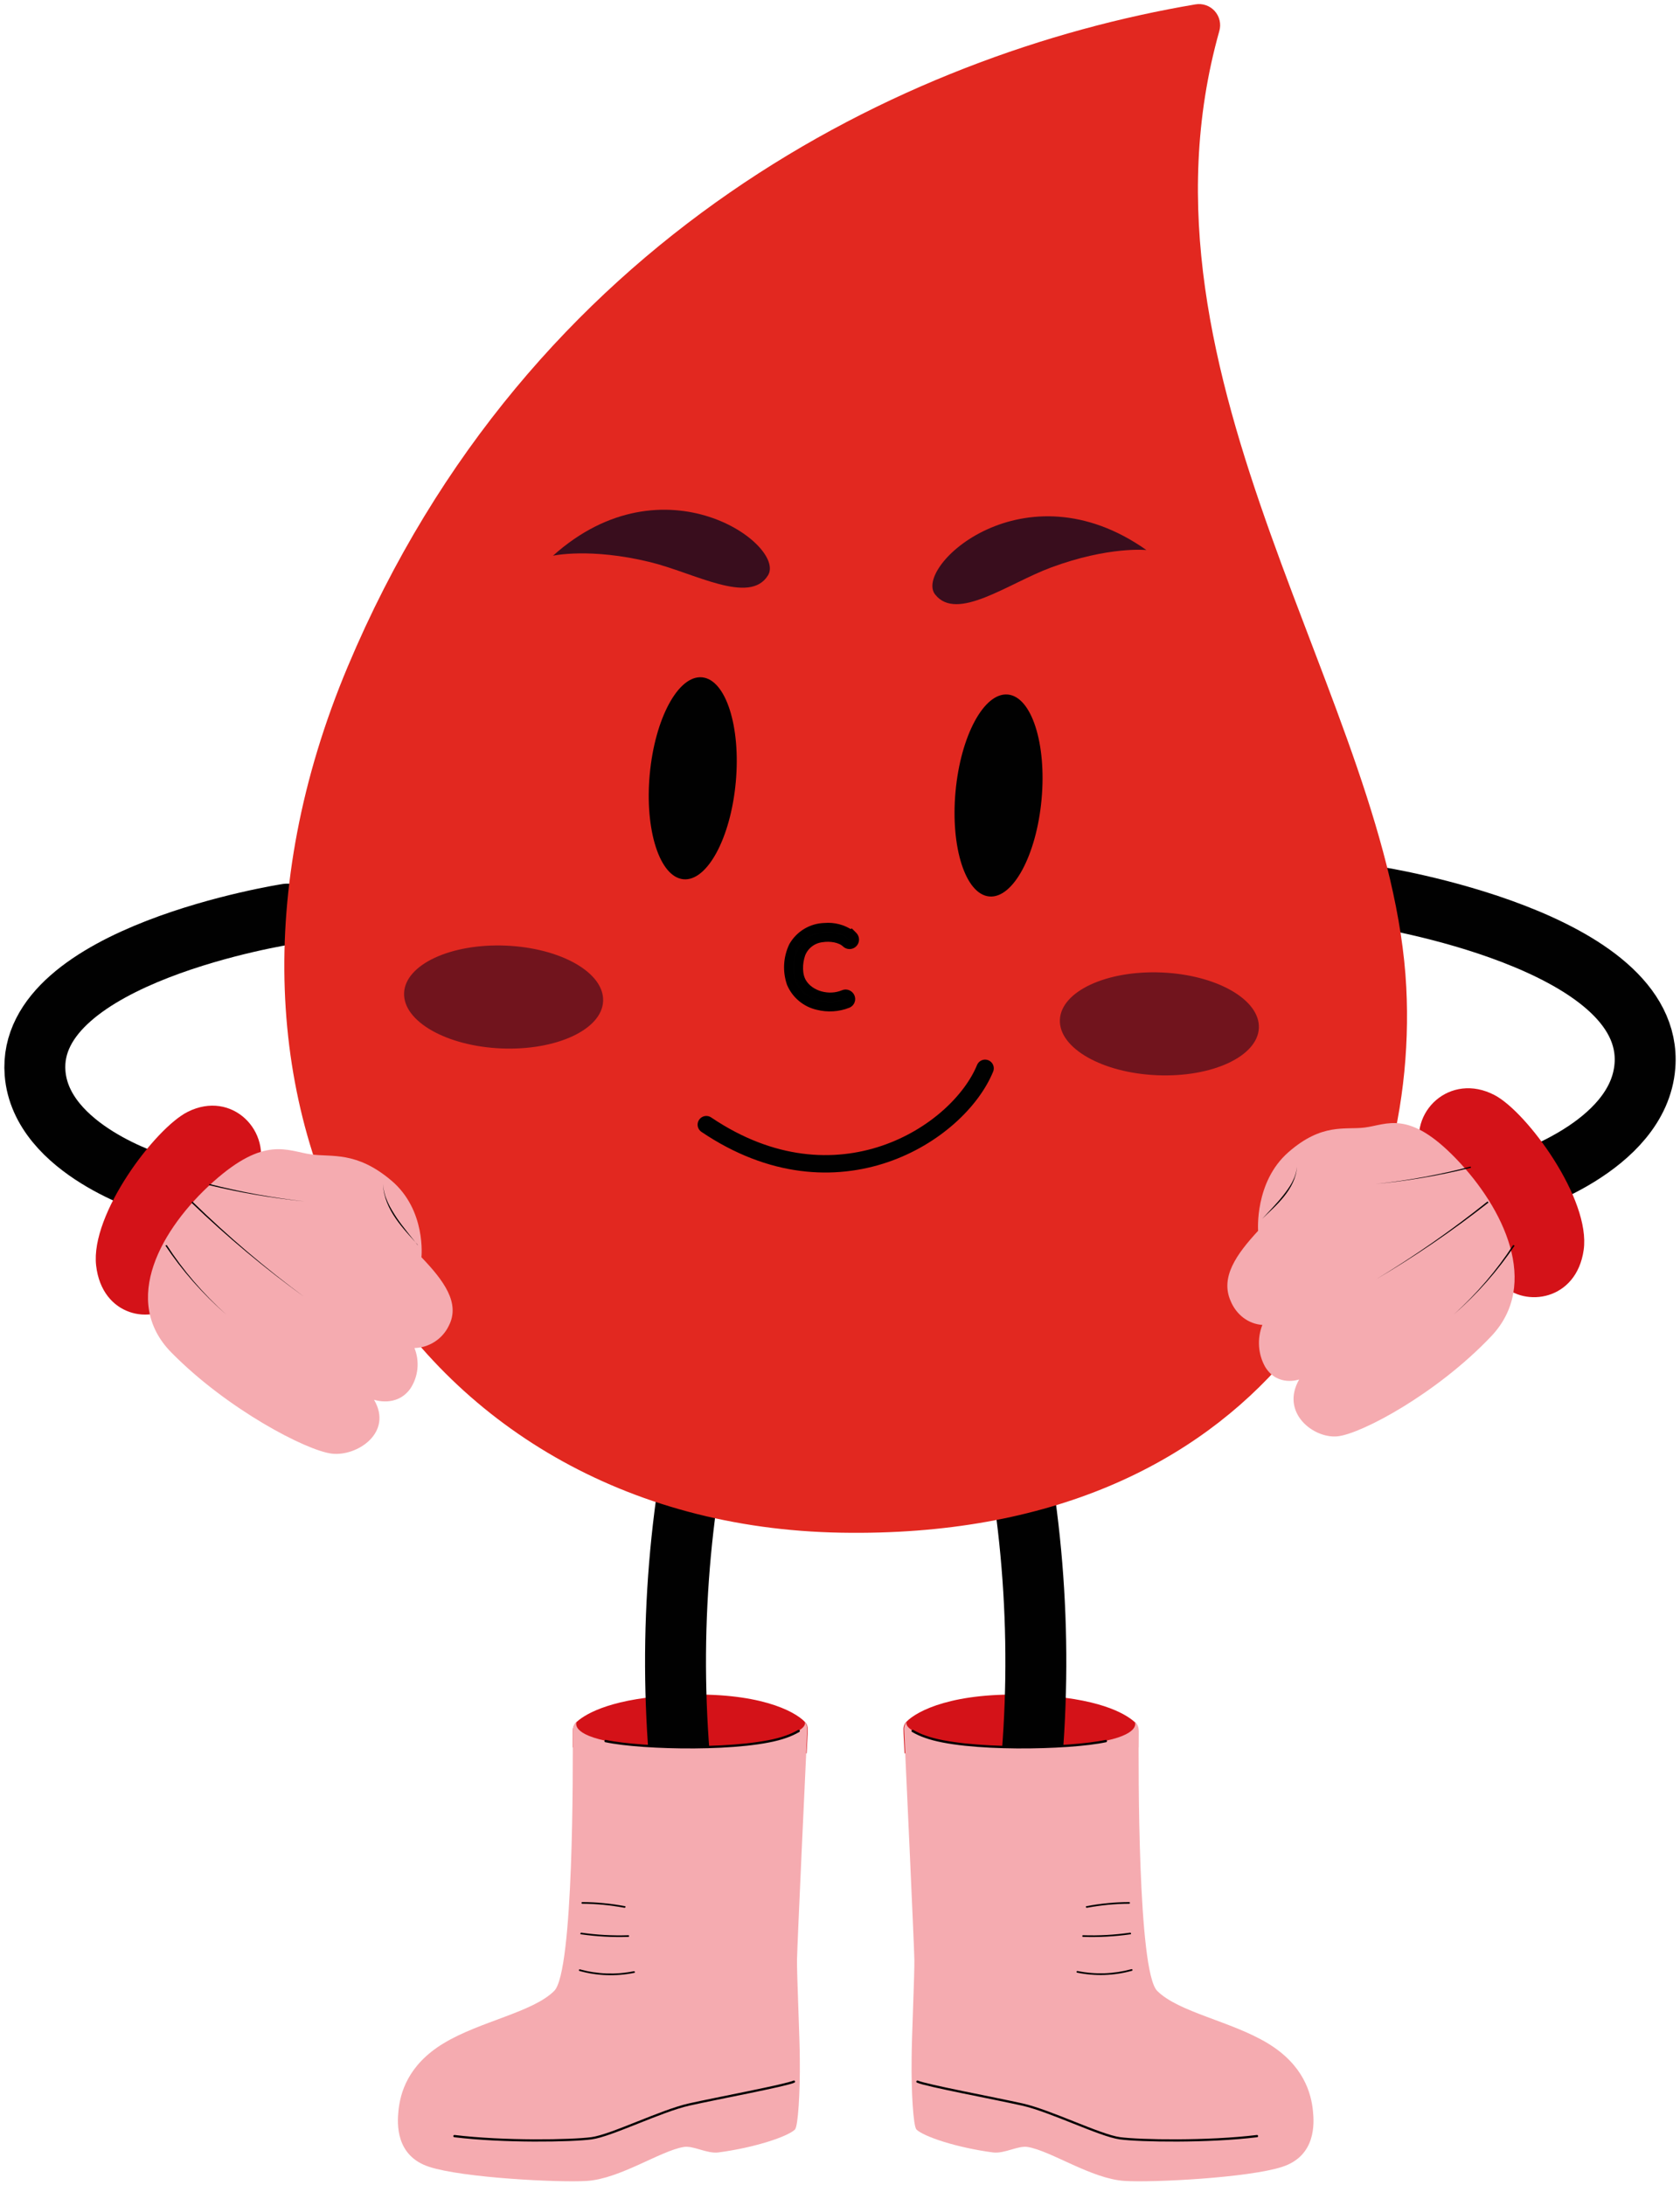 <svg width="193" height="251" viewBox="0 0 193 251" fill="none" xmlns="http://www.w3.org/2000/svg">
<path d="M17.756 136C17.756 136 4.712 132.092 4.027 123.255C2.979 109.65 33 105 33 105" stroke="#010101" stroke-width="7" stroke-linecap="round" stroke-linejoin="round"/>
<path d="M174.301 136C174.301 136 188.244 131.841 188.971 122.429C190.097 107.955 158 103 158 103" stroke="#010101" stroke-width="7" stroke-linecap="round" stroke-linejoin="round"/>
<path d="M65.799 200.705C65.799 199.906 65.799 199.276 65.799 198.859C65.796 198.646 65.84 198.435 65.927 198.24C66.015 198.046 66.144 197.873 66.305 197.734C67.369 196.806 70.407 195.005 78.121 194.685C87.095 194.308 91.252 196.53 92.451 197.768C92.568 197.887 92.659 198.029 92.718 198.185C92.777 198.341 92.803 198.507 92.794 198.674C92.794 199.174 92.727 200.136 92.665 201.397" fill="#D41218"/>
<path d="M79.955 215.935C77.07 200.677 76.84 185.035 79.274 169.698C79.274 164.145 86.746 157.843 101.385 159.632" stroke="#010101" stroke-width="7" stroke-linecap="round" stroke-linejoin="round"/>
<path d="M65.793 198.859C65.821 202.848 65.917 226.428 63.672 228.679C61.219 231.138 55.165 232.167 50.984 234.688C46.804 237.208 45.977 240.472 45.775 242.452C45.623 243.949 45.437 247.623 49.297 248.889C53.156 250.155 64.212 250.717 67.425 250.509C71.222 250.267 75.864 247.054 78.542 246.61C79.668 246.424 81.204 247.409 82.543 247.235C86.774 246.672 90.465 245.417 91.32 244.613C91.685 244.264 91.927 240.292 91.882 236.539C91.882 234.181 91.534 226.873 91.562 225.061C91.59 223.373 92.591 201.847 92.743 198.657C92.75 198.493 92.725 198.329 92.668 198.176C92.611 198.022 92.523 197.881 92.411 197.762C92.484 197.858 92.873 198.533 90.284 199.45C85.733 201.104 73.749 200.851 69.551 199.945C65.354 199.039 66.282 197.695 66.282 197.695C66.119 197.84 65.99 198.019 65.905 198.221C65.82 198.423 65.782 198.641 65.793 198.859Z" fill="#F5ABB0"/>
<path d="M66.896 218.67C68.521 218.679 70.143 218.835 71.74 219.137C71.864 219.137 71.915 218.974 71.791 218.951C70.177 218.645 68.538 218.487 66.896 218.479C66.871 218.479 66.846 218.489 66.828 218.507C66.81 218.524 66.8 218.549 66.8 218.574C66.8 218.6 66.81 218.624 66.828 218.642C66.846 218.66 66.871 218.67 66.896 218.67Z" fill="#010101"/>
<path d="M66.738 222.181C68.54 222.44 70.36 222.54 72.179 222.479C72.303 222.479 72.308 222.282 72.179 222.288C70.377 222.348 68.574 222.25 66.789 221.995C66.671 221.995 66.615 222.164 66.738 222.181Z" fill="#010101"/>
<path d="M66.57 226.395C68.622 226.963 70.779 227.036 72.866 226.608C72.989 226.608 72.933 226.395 72.815 226.423C70.764 226.838 68.644 226.765 66.626 226.209C66.601 226.202 66.575 226.206 66.553 226.218C66.531 226.231 66.514 226.252 66.508 226.276C66.501 226.301 66.504 226.327 66.517 226.35C66.53 226.372 66.551 226.388 66.575 226.395H66.57Z" fill="#010101"/>
<path d="M91.207 239.104C90.251 239.543 82.419 241.006 79.173 241.732C75.926 242.458 70.249 245.299 67.959 245.609C65.669 245.918 57.832 246.053 52.206 245.361" stroke="#010101" stroke-width="0.26" stroke-linecap="round" stroke-linejoin="round"/>
<path d="M91.753 198.826C91.292 199.094 90.806 199.316 90.302 199.489C85.75 201.144 73.766 200.89 69.569 199.985" stroke="#010101" stroke-width="0.27" stroke-linecap="round" stroke-linejoin="round"/>
<path d="M130.783 200.705C130.783 199.906 130.783 199.276 130.783 198.859C130.785 198.646 130.741 198.435 130.653 198.241C130.566 198.047 130.437 197.874 130.277 197.734C129.208 196.806 126.175 195.005 118.461 194.685C109.487 194.308 105.335 196.53 104.131 197.768C104.015 197.887 103.926 198.029 103.867 198.185C103.809 198.341 103.784 198.508 103.794 198.674C103.794 199.174 103.861 200.136 103.917 201.397" fill="#D41218"/>
<path d="M116.65 215.935C119.534 200.677 119.765 185.035 117.331 169.698C117.331 164.145 109.859 157.843 95.225 159.632" stroke="#010101" stroke-width="7" stroke-linecap="round" stroke-linejoin="round"/>
<path d="M130.817 198.859C130.783 202.848 130.693 226.428 132.938 228.679C135.391 231.138 141.445 232.167 145.62 234.688C149.794 237.208 150.627 240.472 150.83 242.452C150.987 243.949 151.173 247.623 147.313 248.889C143.454 250.155 132.398 250.717 129.185 250.509C125.387 250.267 120.746 247.054 118.062 246.61C116.937 246.424 115.406 247.409 114.062 247.235C109.836 246.672 106.145 245.417 105.29 244.613C104.924 244.264 104.677 240.292 104.727 236.539C104.727 234.181 105.071 226.873 105.043 225.061C105.014 223.373 104.013 201.847 103.867 198.657C103.858 198.493 103.883 198.329 103.94 198.175C103.997 198.021 104.085 197.881 104.199 197.762C104.125 197.858 103.737 198.533 106.325 199.45C110.877 201.104 122.861 200.851 127.058 199.945C131.256 199.039 130.327 197.695 130.327 197.695C130.49 197.84 130.618 198.02 130.703 198.222C130.788 198.423 130.827 198.641 130.817 198.859Z" fill="#F5ABB0"/>
<path d="M129.714 218.479C128.07 218.487 126.429 218.645 124.813 218.951C124.695 218.951 124.746 219.159 124.864 219.137C126.463 218.835 128.087 218.679 129.714 218.67C129.739 218.67 129.764 218.66 129.782 218.642C129.8 218.624 129.81 218.6 129.81 218.574C129.81 218.549 129.8 218.524 129.782 218.507C129.764 218.489 129.739 218.479 129.714 218.479Z" fill="#010101"/>
<path d="M129.815 221.995C128.031 222.25 126.227 222.348 124.425 222.287C124.302 222.287 124.302 222.473 124.425 222.479C126.246 222.54 128.069 222.44 129.872 222.181C129.99 222.181 129.939 221.978 129.815 221.995Z" fill="#010101"/>
<path d="M129.984 226.186C127.966 226.743 125.846 226.816 123.795 226.4C123.671 226.372 123.62 226.558 123.744 226.586C125.828 227.013 127.984 226.94 130.035 226.372C130.059 226.365 130.08 226.349 130.093 226.327C130.105 226.305 130.109 226.279 130.102 226.254C130.095 226.229 130.079 226.208 130.057 226.196C130.035 226.183 130.009 226.18 129.984 226.186Z" fill="#010101"/>
<path d="M105.397 239.104C106.353 239.543 114.191 241.006 117.437 241.732C120.684 242.458 126.361 245.299 128.651 245.609C130.941 245.918 138.778 246.053 144.404 245.361" stroke="#010101" stroke-width="0.26" stroke-linecap="round" stroke-linejoin="round"/>
<path d="M104.851 198.826C105.314 199.095 105.802 199.317 106.308 199.489C110.86 201.144 122.844 200.89 127.041 199.985" stroke="#010101" stroke-width="0.27" stroke-linecap="round" stroke-linejoin="round"/>
<path d="M140.078 3.558C140.19 3.164 140.201 2.747 140.109 2.348C140.016 1.949 139.825 1.579 139.551 1.274C139.277 0.969 138.931 0.738 138.544 0.603C138.157 0.468 137.742 0.434 137.338 0.503C103.726 6.168 60.724 27.143 39.951 76.565C18.363 127.934 46.95 175.195 96.62 176.05C144.916 176.9 163.061 142.63 161.554 113.39C159.877 80.914 128.797 43.634 140.078 3.558Z" fill="#E22820"/>
<path d="M172.563 147.548C175.183 150.199 181.099 149.413 181.934 143.578C182.77 137.743 175.432 127.75 171.706 125.792C166.585 123.103 161.696 127.739 163.315 132.562L172.563 147.548Z" fill="#D41218"/>
<path d="M156.775 129.514C159.364 129.188 161.817 127.425 167.286 133.105C172.756 138.786 176.973 147.518 171.313 153.49C165.083 160.061 156.401 164.703 153.655 164.982C150.909 165.261 147.062 162.281 149.249 158.452C149.249 158.452 146.785 159.331 145.358 157.028C144.947 156.311 144.702 155.495 144.643 154.651C144.585 153.807 144.715 152.96 145.022 152.184C144.245 152.134 143.494 151.853 142.853 151.371C142.211 150.888 141.702 150.223 141.381 149.447C140.16 146.699 142.054 144.063 144.533 141.374C144.533 141.374 144.11 135.771 148.001 132.357C151.892 128.944 154.529 129.799 156.775 129.514Z" fill="#F5ABB0"/>
<path d="M145 140C145.711 139.227 146.725 138.187 147.375 137.359C148.101 136.434 148.873 135.384 149 134C148.839 136.657 146.495 138.545 145 140Z" fill="#010101"/>
<path d="M171 138.131C166.87 141.372 162.527 144.335 158 147C162.494 144.288 166.802 141.281 170.896 138L171 138.131Z" fill="#010101"/>
<path d="M169 134.124C165.431 135.017 161.745 135.645 158 136C161.73 135.604 165.395 134.934 168.937 134L169 134.124Z" fill="#010101"/>
<path d="M174 143.078C172.064 145.962 169.712 148.624 167 151C169.659 148.59 171.956 145.903 173.838 143L174 143.078Z" fill="#010101"/>
<path d="M20.162 149.643C17.517 152.235 11.722 151.275 11.043 145.365C10.364 139.455 17.839 129.577 21.551 127.718C26.657 125.138 31.369 129.977 29.633 134.794L20.162 149.643Z" fill="#D41218"/>
<path d="M35.724 132.595C32.984 132.205 30.427 130.432 24.473 135.768C18.519 141.105 13.826 149.413 19.694 155.363C26.126 161.893 35.212 166.627 38.12 166.971C41.028 167.315 45.185 164.555 42.968 160.78C42.968 160.78 45.554 161.698 47.131 159.517C47.586 158.835 47.867 158.053 47.951 157.239C48.035 156.424 47.92 155.601 47.615 154.841C48.441 154.817 49.244 154.568 49.937 154.121C50.631 153.674 51.188 153.046 51.548 152.305C52.918 149.683 50.972 147.083 48.415 144.41C48.415 144.41 48.991 139.01 44.961 135.602C40.93 132.194 38.12 132.934 35.724 132.595Z" fill="#F5ABB0"/>
<path d="M48 143C46.492 141.272 44.111 139.036 44 136C44.099 137.579 44.877 138.812 45.587 139.9C46.234 140.863 47.27 142.101 47.968 143H48Z" fill="#010101"/>
<path d="M22.112 138.026C26.189 142.01 30.495 145.676 35 149C30.461 145.721 26.118 142.097 22 138.154L22.112 138V138.026Z" fill="#010101"/>
<path d="M24.069 136C27.599 136.906 31.261 137.576 35 138C31.245 137.62 27.559 136.993 24 136.127L24.069 136.019V136Z" fill="#010101"/>
<path d="M19.149 143C21.009 145.892 23.311 148.58 26 151C23.266 148.608 20.914 145.944 19 143.071L19.174 143H19.149Z" fill="#010101"/>
<path d="M63.526 63.833C63.526 63.833 67.763 62.882 74.655 64.558C79.769 65.802 86.121 69.526 88.231 66.083C90.341 62.64 76.326 52.361 63.526 63.833Z" fill="#390D1D"/>
<path d="M69.287 114.993C69.152 118.256 63.925 120.687 57.612 120.428C51.3 120.169 46.287 117.311 46.422 114.053C46.557 110.796 51.783 108.359 58.096 108.618C64.409 108.877 69.422 111.718 69.287 114.993Z" fill="#71141D"/>
<path d="M97.689 107.286C96.828 106.696 95.786 106.422 94.74 106.515C94.006 106.534 93.289 106.741 92.658 107.116C92.022 107.495 91.495 108.031 91.127 108.674L91.118 108.691L91.109 108.709C90.487 110.031 90.403 111.543 90.875 112.926L90.881 112.945L90.889 112.963C91.162 113.598 91.582 114.159 92.115 114.6C92.645 115.04 93.271 115.349 93.943 115.502C95.083 115.793 96.286 115.719 97.382 115.29L97.382 115.29L97.385 115.288C97.547 115.223 97.696 115.08 97.737 114.867C97.771 114.685 97.71 114.533 97.651 114.441C97.589 114.346 97.496 114.258 97.373 114.206C97.248 114.153 97.077 114.132 96.905 114.21C95.251 114.911 93.055 114.355 92.154 112.851C91.629 111.975 91.661 110.651 92.016 109.603C92.205 109.102 92.528 108.662 92.95 108.333C93.374 108.001 93.881 107.793 94.416 107.731L94.426 107.73L94.437 107.728C94.891 107.655 95.428 107.655 95.934 107.757C96.442 107.86 96.882 108.057 97.183 108.346C97.237 108.399 97.3 108.441 97.37 108.47C97.441 108.5 97.518 108.515 97.596 108.515C97.674 108.515 97.751 108.5 97.822 108.47C97.894 108.44 97.959 108.397 98.014 108.342C98.069 108.287 98.113 108.221 98.142 108.15C98.172 108.078 98.187 108.001 98.187 107.923C98.187 107.846 98.172 107.769 98.142 107.697C98.113 107.625 98.069 107.56 98.014 107.505L97.76 107.25L97.689 107.286Z" fill="#010101" stroke="black"/>
<path d="M84.525 89.851C85.114 83.446 83.379 78.05 80.649 77.799C77.92 77.549 75.231 82.538 74.642 88.943C74.053 95.348 75.789 100.744 78.518 100.995C81.247 101.245 83.937 96.256 84.525 89.851Z" fill="#010101"/>
<path d="M119.655 91.827C120.244 85.422 118.509 80.026 115.779 79.776C113.05 79.525 110.361 84.514 109.772 90.919C109.184 97.324 110.919 102.72 113.648 102.971C116.377 103.222 119.067 98.233 119.655 91.827Z" fill="#010101"/>
<path d="M144.619 118.076C144.753 114.816 139.745 111.962 133.433 111.702C127.122 111.442 121.896 113.874 121.761 117.134C121.627 120.394 126.635 123.247 132.947 123.507C139.259 123.768 144.484 121.336 144.619 118.076Z" fill="#71141D"/>
<path d="M113.167 122.712C110.112 130.184 96.158 139.321 81.142 129.183" stroke="#010101" stroke-width="2" stroke-linecap="round" stroke-linejoin="round"/>
<path d="M131.7 63.18C131.7 63.18 127.385 62.724 120.734 65.189C115.8 67.023 109.92 71.457 107.428 68.283C104.936 65.11 117.662 53.272 131.7 63.18Z" fill="#390D1D"/>
</svg>
